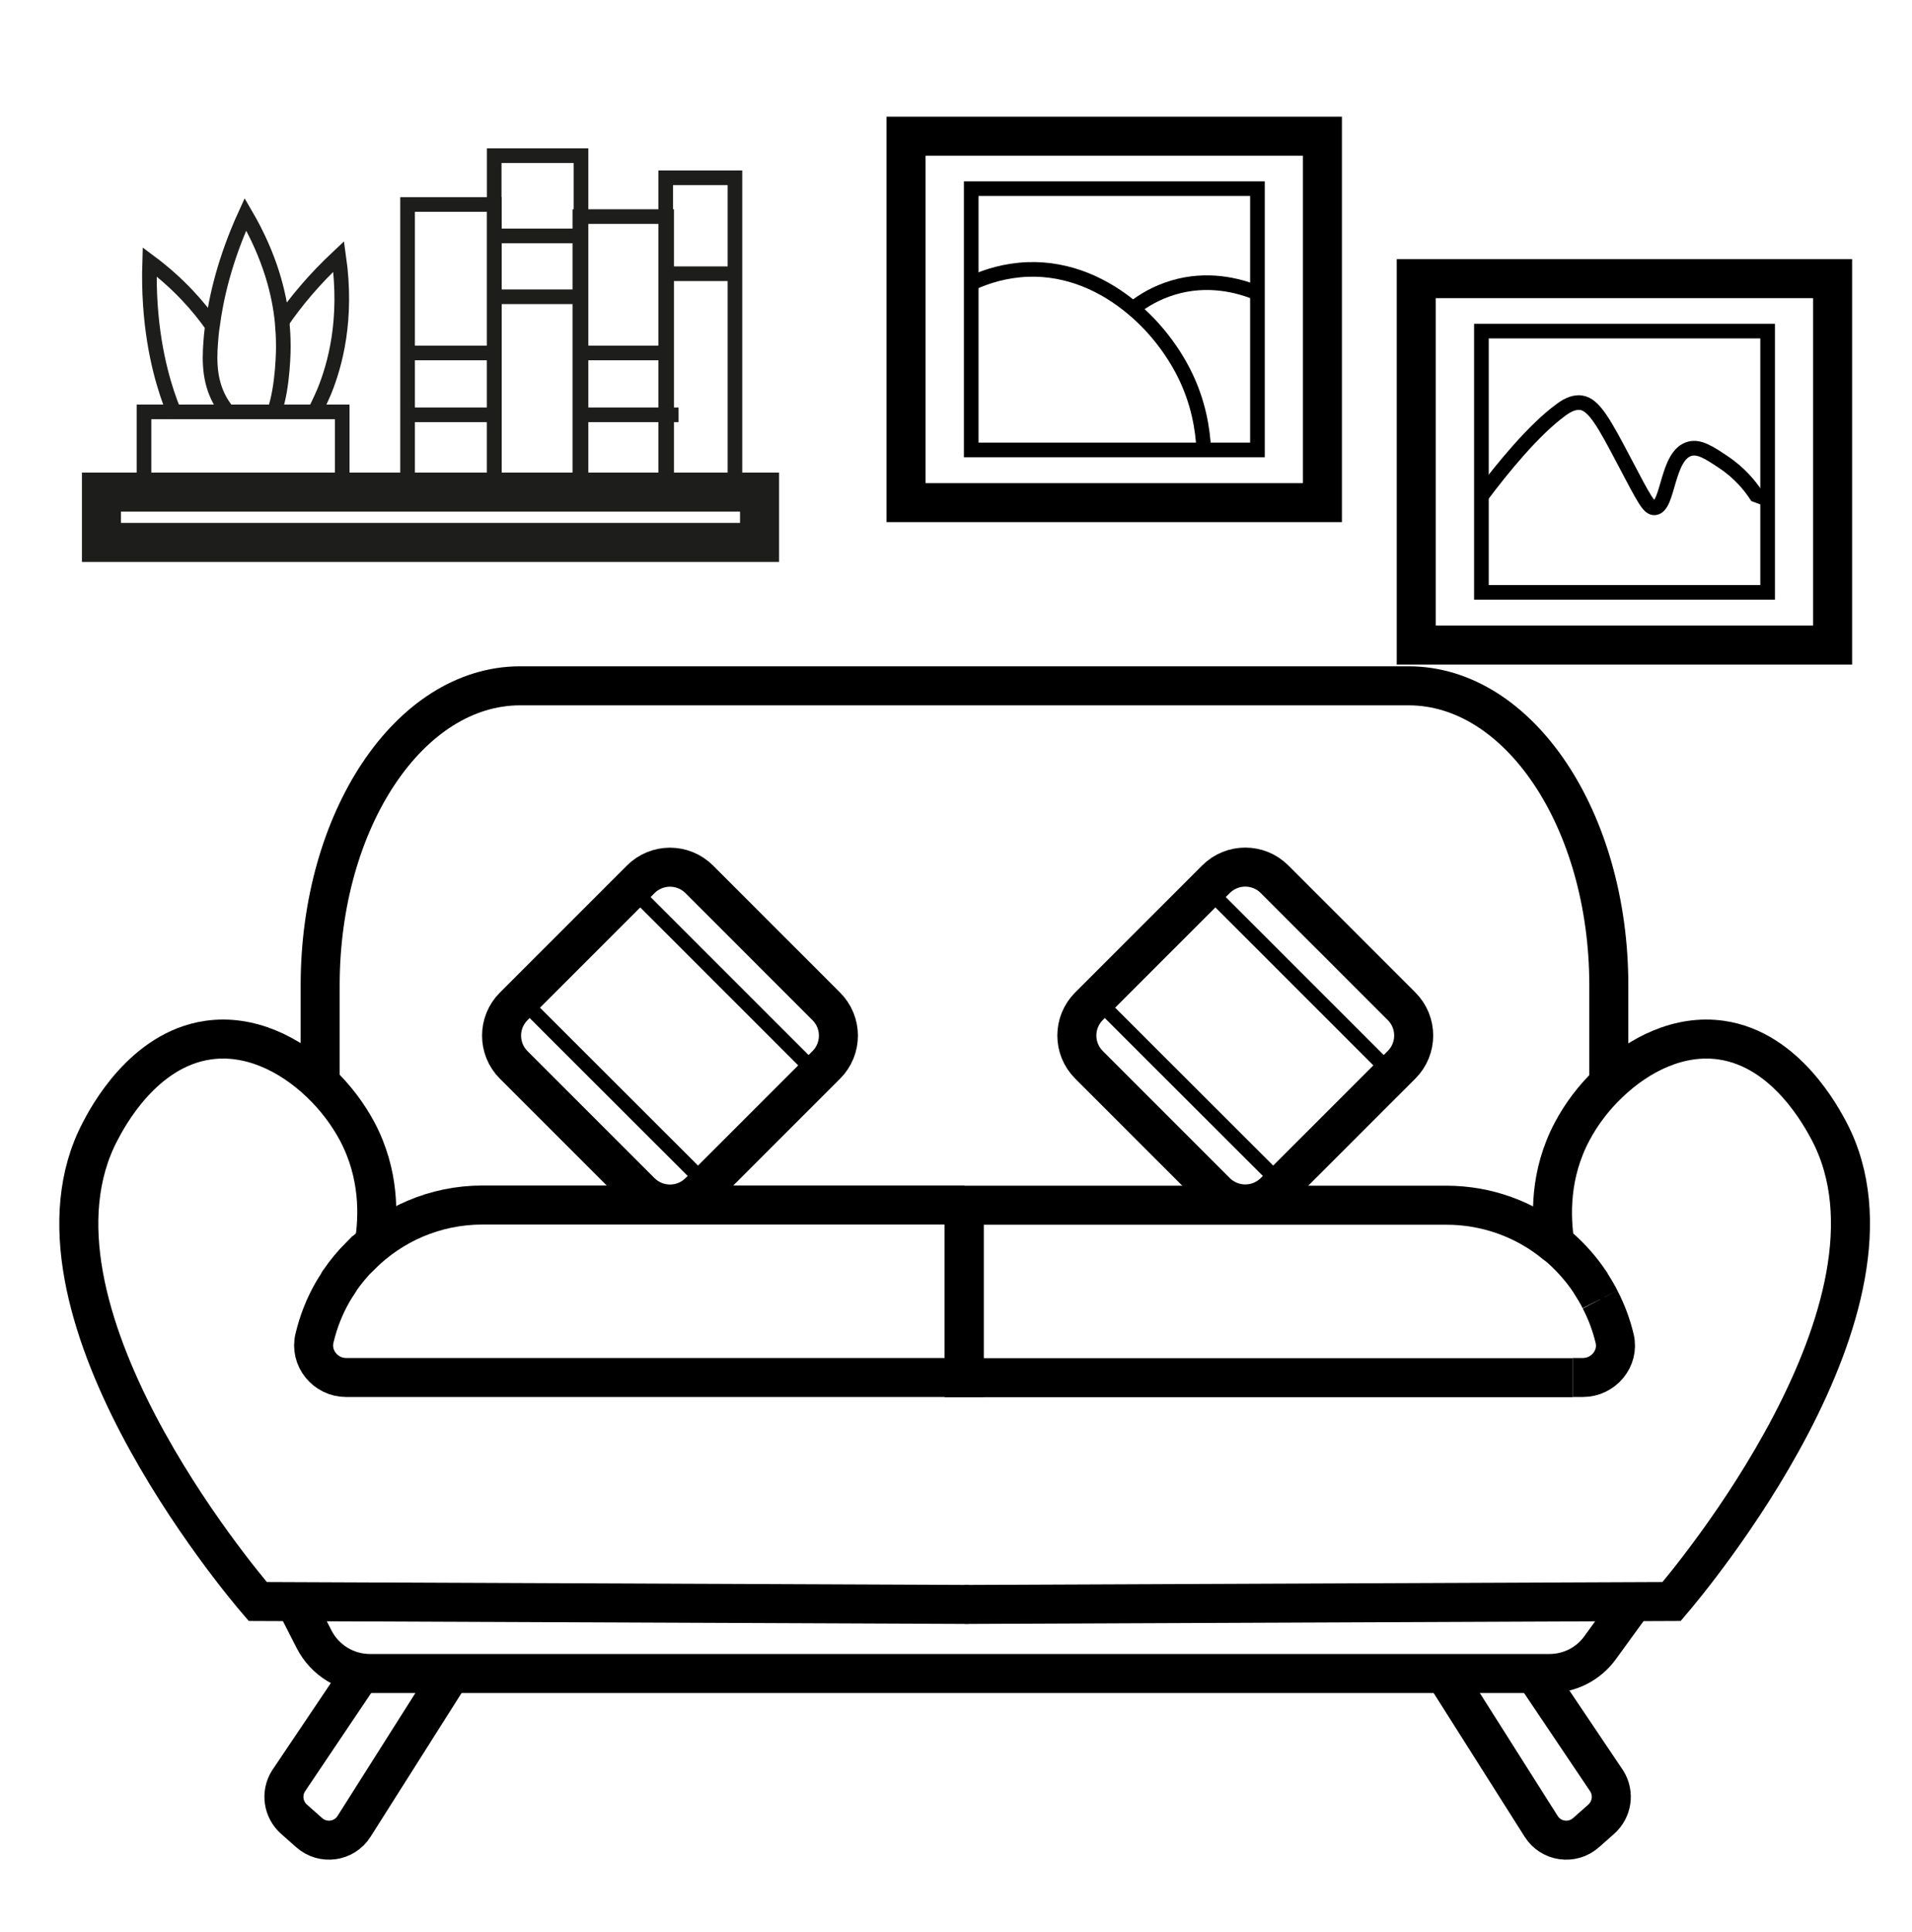 <?xml version="1.0" encoding="UTF-8"?> <svg xmlns="http://www.w3.org/2000/svg" width="98" height="99" viewBox="0 0 98 99" fill="none"> <path d="M81.88 66.6C81.88 66.54 81.91 66.49 81.92 66.43" stroke="black" stroke-width="0.75" stroke-miterlimit="10"></path> <path d="M16.41 55.5V50.5C16.41 42.02 20.99 35.15 26.66 35.15H72.2C77.86 35.15 82.46 42.02 82.46 50.5V55.52" stroke="black" stroke-width="2" stroke-miterlimit="10"></path> <path d="M49.42 61.76V70.6H17.74C16.68 70.6 15.87 69.61 16.12 68.58C16.32 67.74 16.63 66.95 17.05 66.22C17.14 66.07 17.23 65.92 17.33 65.77C17.34 65.72 17.37 65.69 17.39 65.66C17.73 65.17 18.08 64.75 18.48 64.35H18.49C20.09 62.75 22.29 61.76 24.73 61.76H49.43H49.42Z" stroke="black" stroke-width="2" stroke-miterlimit="10"></path> <path d="M80.61 70.61H49.42V61.77H74.14C76.24 61.77 78.19 62.51 79.7 63.75C79.83 63.84 79.96 63.95 80.09 64.07C80.61 64.55 81.07 65.08 81.47 65.67C81.5 65.7 81.53 65.75 81.55 65.8C81.68 66 81.8 66.21 81.92 66.42L82.01 66.6" stroke="black" stroke-width="2" stroke-miterlimit="10"></path> <path d="M82.01 66.6C82.34 67.23 82.59 67.9 82.76 68.61C83 69.63 82.18 70.6 81.13 70.6H80.61" stroke="black" stroke-width="2" stroke-miterlimit="10"></path> <path d="M32.842 45.067L26.329 51.58C25.501 52.407 25.501 53.75 26.329 54.578L32.842 61.09C33.669 61.918 35.012 61.918 35.84 61.09L42.352 54.578C43.18 53.75 43.18 52.407 42.352 51.58L35.84 45.067C35.012 44.239 33.669 44.239 32.842 45.067Z" stroke="black" stroke-width="2" stroke-miterlimit="10"></path> <path d="M67.78 6.98H46.44V25.76H67.78V6.98Z" stroke="black" stroke-width="2" stroke-miterlimit="10"></path> <path d="M64.45 9.67H49.78V23.06H64.45V9.67Z" stroke="black" stroke-width="0.75" stroke-miterlimit="10"></path> <path d="M93.93 14.28H72.59V33.06H93.93V14.28Z" stroke="black" stroke-width="2" stroke-miterlimit="10"></path> <path d="M90.6 16.97H75.93V30.36H90.6V16.97Z" stroke="black" stroke-width="0.75" stroke-miterlimit="10"></path> <path d="M38.93 25.22H5.2V27.8H38.93V25.22Z" stroke="#1D1D1B" stroke-width="2" stroke-miterlimit="10"></path> <path d="M17.54 21.11H7.38V25.17H17.54V21.11Z" stroke="#1D1D1B" stroke-width="0.75" stroke-miterlimit="10"></path> <path d="M37.67 9.11H34.12V24.75H37.67V9.11Z" stroke="#1D1D1B" stroke-width="0.75" stroke-miterlimit="10"></path> <path d="M34.17 11.1H29.72V25.08H34.17V11.1Z" stroke="#1D1D1B" stroke-width="0.75" stroke-miterlimit="10"></path> <path d="M29.78 7.98H25.33V25.08H29.78V7.98Z" stroke="#1D1D1B" stroke-width="0.75" stroke-miterlimit="10"></path> <path d="M25.34 10.48H20.89V25.08H25.34V10.48Z" stroke="#1D1D1B" stroke-width="0.75" stroke-miterlimit="10"></path> <path d="M26.71 51.21L36.11 60.6" stroke="black" stroke-width="0.75" stroke-miterlimit="10"></path> <path d="M32.38 45.54L41.77 54.93" stroke="black" stroke-width="0.75" stroke-miterlimit="10"></path> <path d="M62.327 45.062L55.815 51.574C54.987 52.402 54.987 53.744 55.815 54.572L62.327 61.085C63.155 61.913 64.498 61.913 65.326 61.085L71.838 54.572C72.666 53.744 72.666 52.402 71.838 51.574L65.326 45.062C64.498 44.234 63.155 44.234 62.327 45.062Z" stroke="black" stroke-width="2" stroke-miterlimit="10"></path> <path d="M56.19 51.21L65.59 60.6" stroke="black" stroke-width="0.75" stroke-miterlimit="10"></path> <path d="M61.86 45.54L71.25 54.93" stroke="black" stroke-width="0.75" stroke-miterlimit="10"></path> <path d="M19.18 63.73C19.41 62.34 19.46 60.16 18.31 57.99C17.84 57.11 17.19 56.24 16.41 55.5C14.85 54.01 12.78 53 10.66 53.31C7.33 53.79 5.5 57.28 5.13 57.99C0.44 66.93 12.34 81.07 13.21 82.08C25.29 82.13 37.36 82.18 49.44 82.23H49.65" stroke="black" stroke-width="2" stroke-miterlimit="10"></path> <path d="M79.7 63.75C79.48 62.36 79.42 60.17 80.58 57.99C81.04 57.12 81.68 56.26 82.46 55.52C84.02 54.02 86.1 53 88.23 53.31C91.56 53.79 93.38 57.28 93.76 57.99C98.44 66.93 86.54 81.07 85.68 82.08C73.67 82.13 61.66 82.18 49.65 82.23H49.44" stroke="black" stroke-width="2" stroke-miterlimit="10"></path> <path d="M15.11 82.08L16.1 84.02C16.65 85.09 17.75 85.77 18.96 85.77H79.42C80.45 85.77 81.42 85.28 82.02 84.44L83.8 81.99" stroke="black" stroke-width="2" stroke-miterlimit="10"></path> <path d="M18.64 85.55L14.78 91.29C14.39 91.92 14.51 92.74 15.07 93.24L15.85 93.93C16.55 94.55 17.65 94.4 18.15 93.6L23.14 85.72" stroke="black" stroke-width="2" stroke-miterlimit="10"></path> <path d="M78.5 85.55L82.36 91.29C82.75 91.92 82.63 92.74 82.07 93.24L81.29 93.93C80.59 94.55 79.49 94.4 78.99 93.6L74 85.72" stroke="black" stroke-width="2" stroke-miterlimit="10"></path> <path d="M20.89 18.09H25.33H25.34" stroke="#1D1D1B" stroke-width="0.75" stroke-miterlimit="10"></path> <path d="M29.73 18.09H29.78H34.12H34.17H34.5" stroke="#1D1D1B" stroke-width="0.75" stroke-miterlimit="10"></path> <path d="M20.89 21.26H25.33H25.34" stroke="#1D1D1B" stroke-width="0.75" stroke-miterlimit="10"></path> <path d="M29.73 21.26H29.78H34.12H34.17H34.78" stroke="#1D1D1B" stroke-width="0.75" stroke-miterlimit="10"></path> <path d="M25.24 12.09H29.72" stroke="#1D1D1B" stroke-width="0.75" stroke-miterlimit="10"></path> <path d="M30.01 15.21H29.78H29.73H25.34H25.33" stroke="#1D1D1B" stroke-width="0.75" stroke-miterlimit="10"></path> <path d="M37.85 14.03H37.67H34.17H34.12" stroke="#1D1D1B" stroke-width="0.75" stroke-miterlimit="10"></path> <path d="M11.67 21.11C11.55 20.96 11.45 20.81 11.37 20.69C10.74 19.67 10.72 18.59 10.8 17.54C10.82 17.29 10.84 17.01 10.89 16.71C11.07 15.3 11.51 13.32 12.58 10.98C13.86 13.17 14.32 15.08 14.46 16.48C14.5 16.93 14.52 17.31 14.52 17.64C14.53 17.79 14.52 19.83 14.06 21.11" stroke="#1D1D1B" stroke-width="0.75" stroke-miterlimit="10"></path> <path d="M10.89 16.71C10.17 15.69 9.16 14.53 7.67 13.42C7.57 16.54 8.12 18.81 8.56 20.15C8.67 20.48 8.78 20.8 8.93 21.11" stroke="#1D1D1B" stroke-width="0.75" stroke-miterlimit="10"></path> <path d="M16.13 21.11C16.42 20.55 16.6 20.1 16.63 20.04C17.15 18.75 17.83 16.42 17.36 13.14C16.09 14.33 15.14 15.48 14.46 16.48" stroke="#1D1D1B" stroke-width="0.75" stroke-miterlimit="10"></path> <path d="M49.78 14.52C50.58 14.15 51.56 13.85 52.69 13.81C54.78 13.74 56.62 14.6 58.07 15.82C59.22 16.78 60.11 17.98 60.69 19.13C61.42 20.58 61.65 21.98 61.7 23.06" stroke="black" stroke-width="0.75" stroke-miterlimit="10"></path> <path d="M58.07 15.82C58.58 15.41 59.26 15 60.13 14.74C61.86 14.22 63.43 14.6 64.45 15.02" stroke="black" stroke-width="0.75" stroke-miterlimit="10"></path> <path d="M75.93 25.43C77.01 23.99 78.6 22.04 79.99 21.02C80.26 20.82 80.62 20.59 81.03 20.64C81.7 20.72 82.23 21.7 83.26 23.66C84.28 25.6 84.51 26.05 84.81 26.03C85.53 25.97 85.42 23.32 86.61 23C87.1 22.87 87.61 23.2 88.31 23.67C89.18 24.24 89.71 24.92 90.01 25.37C90.21 25.44 90.4 25.52 90.6 25.6" stroke="black" stroke-width="0.75" stroke-miterlimit="10"></path> </svg> 
